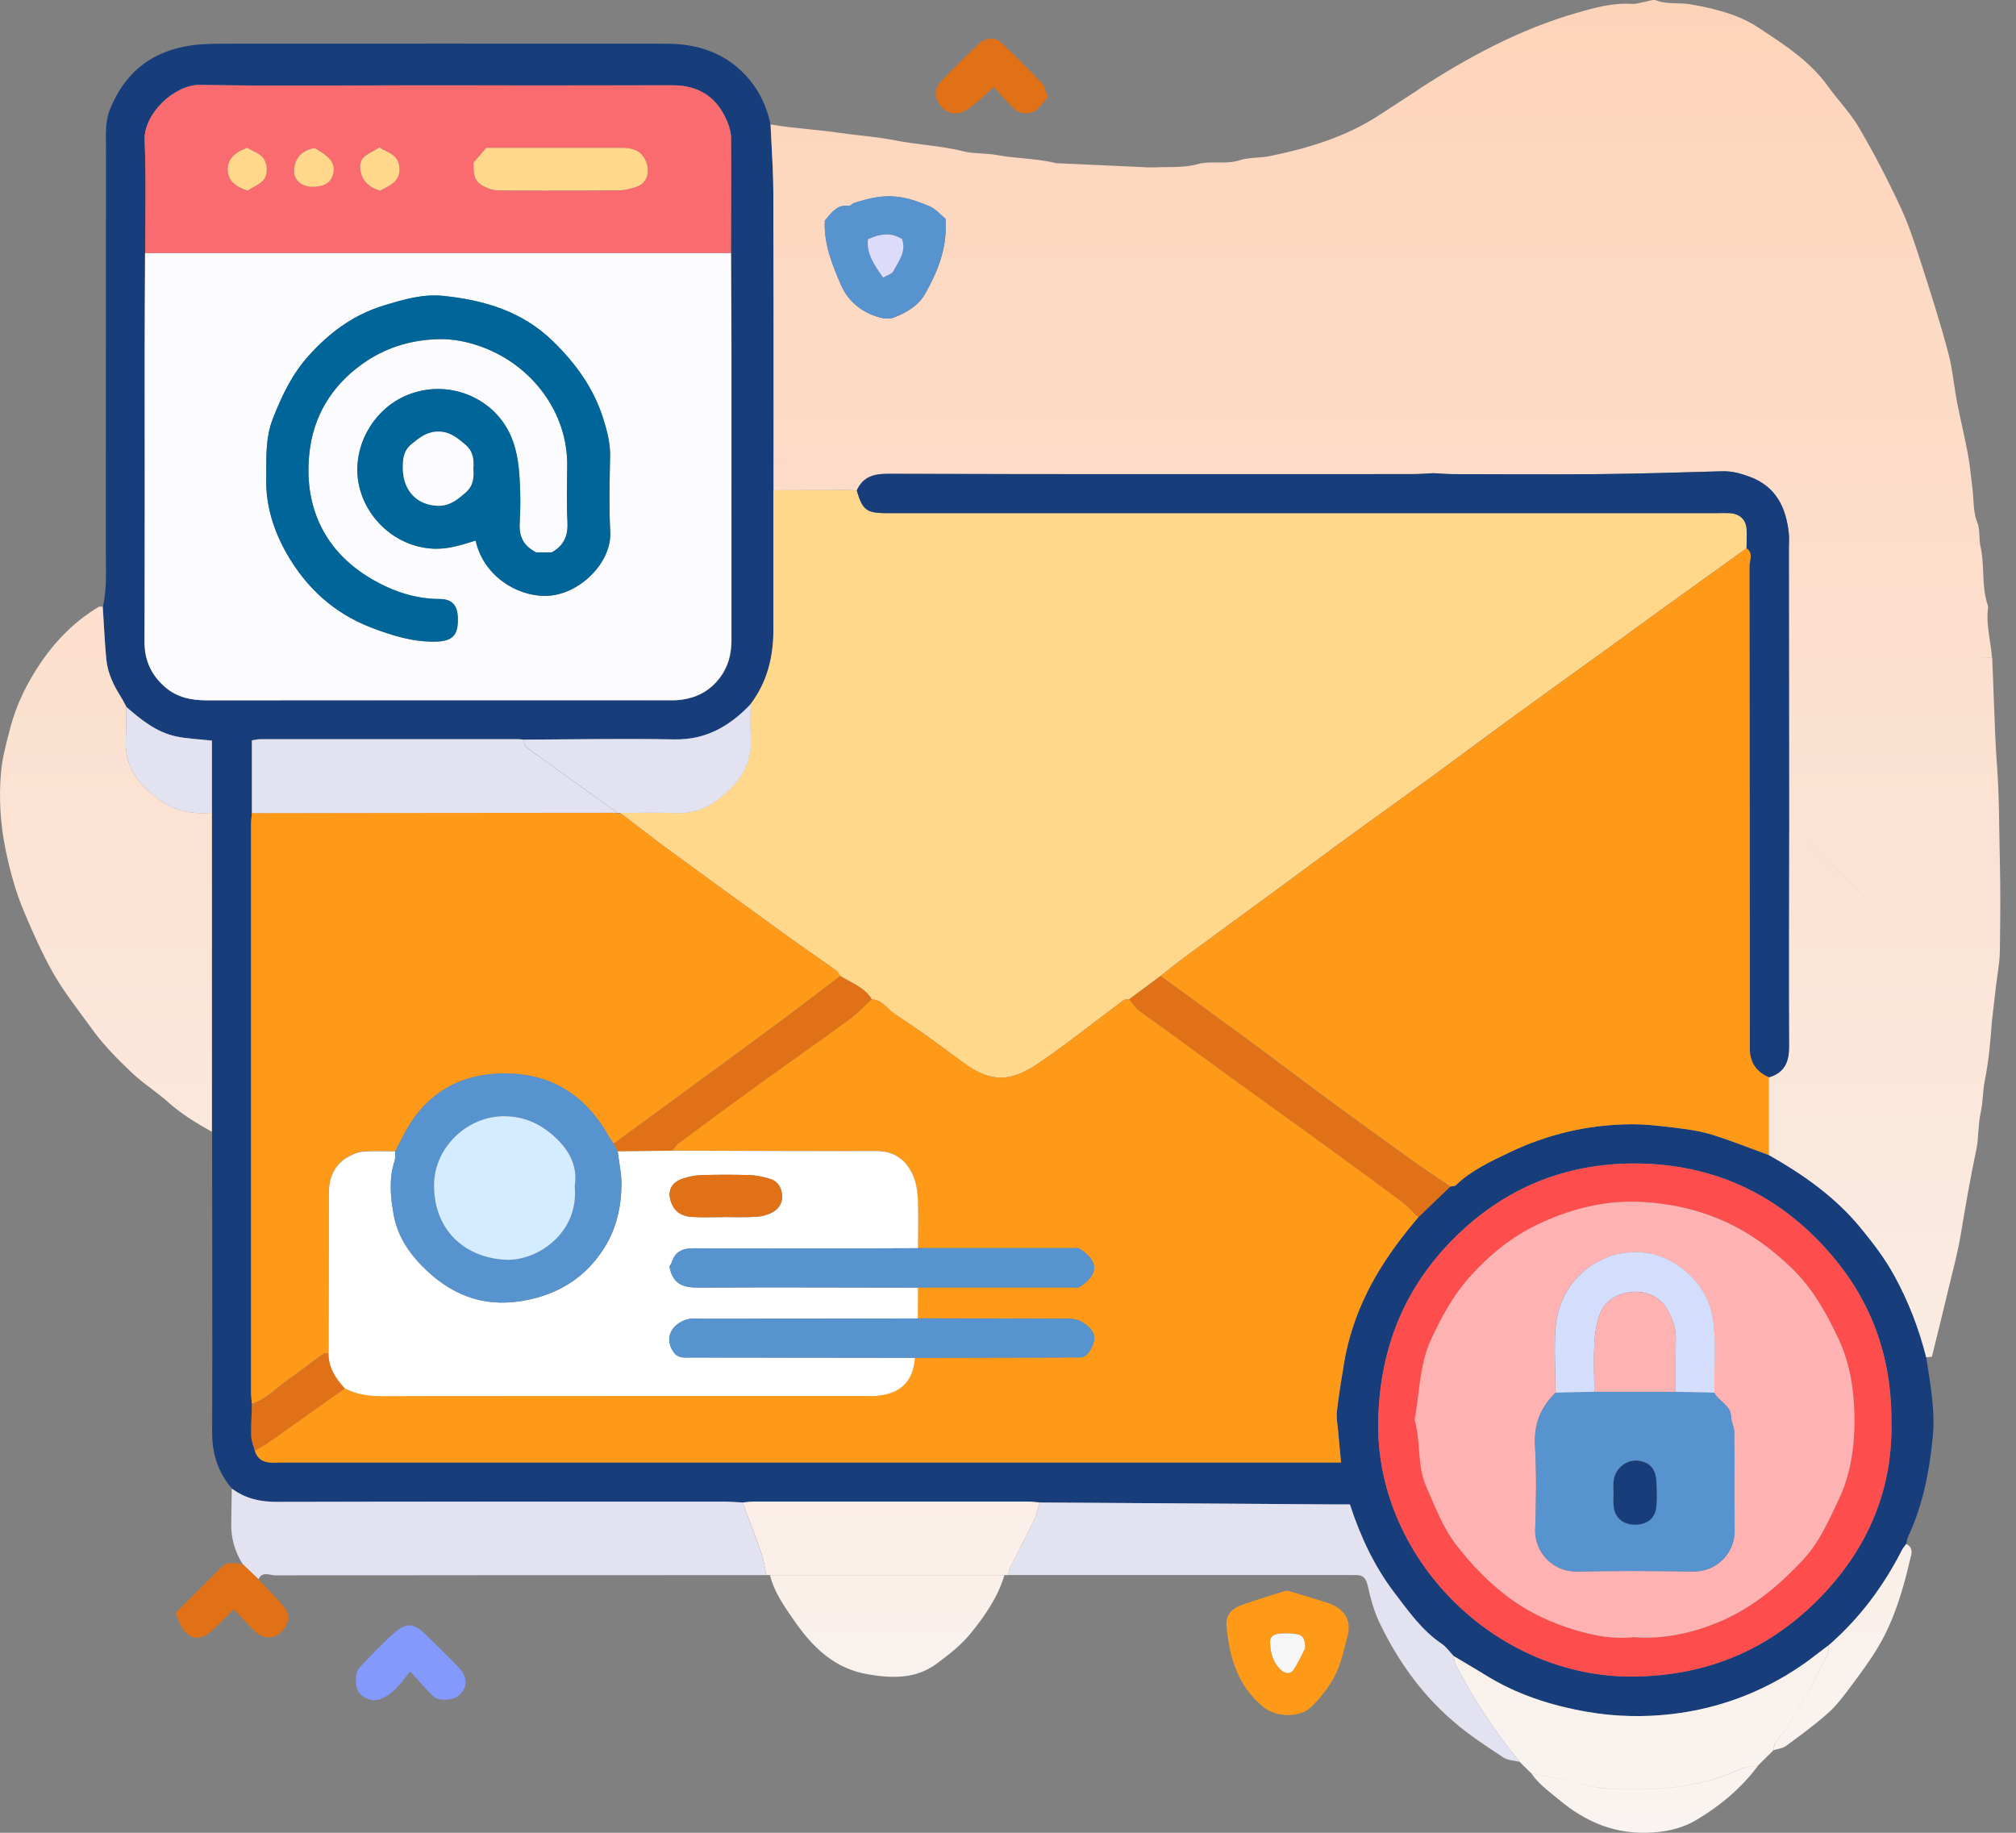 <svg width="66" height="60" viewBox="0 0 66 60" fill="none" xmlns="http://www.w3.org/2000/svg">
<rect x="0" y="0" width="66" height="60" fill="#808080" stroke="none"/>
<path d="M63.061 44.438C63.194 45.305 63.361 46.177 63.274 47.057C63.164 48.177 62.951 49.277 62.467 50.307C62.434 50.381 62.426 50.468 62.406 50.547C62.362 50.608 62.306 50.664 62.273 50.731C61.663 51.927 60.874 52.988 59.855 53.871C59.555 54.096 59.264 54.33 58.956 54.539C57.683 55.407 56.26 55.937 54.744 56.113C53.834 56.221 52.9 56.203 51.97 56.042C50.767 55.833 49.64 55.468 48.605 54.82C48.272 54.611 47.929 54.417 47.594 54.215C47.463 54.08 47.35 53.914 47.199 53.812C46.556 53.379 46.121 52.759 45.665 52.159C45.002 51.292 44.544 50.318 44.195 49.251C44.072 49.251 43.95 49.251 43.824 49.251C40.562 49.231 37.302 49.208 34.039 49.187C33.914 49.177 33.788 49.157 33.663 49.157C30.672 49.157 27.683 49.157 24.692 49.157C24.566 49.157 24.441 49.177 24.316 49.187C24.105 49.177 23.893 49.159 23.683 49.159C18.812 49.159 13.941 49.152 9.071 49.167C8.518 49.167 8.031 49.057 7.593 48.731C7.137 48.2 6.943 47.593 6.945 46.886C6.958 43.608 6.945 40.33 6.943 37.052C6.943 33.573 6.943 30.091 6.943 26.611V24.246C6.52 24.2 6.144 24.188 5.783 24.111C5.132 23.976 4.63 23.565 4.141 23.144C4.082 23.037 4.031 22.925 3.964 22.82C3.729 22.448 3.534 22.055 3.488 21.616C3.429 21.035 3.406 20.451 3.368 19.866C3.501 19.285 3.465 18.693 3.465 18.104C3.465 13.693 3.465 9.28 3.47 4.869C3.47 4.43 3.432 3.991 3.608 3.56C4.067 2.448 4.848 1.757 6.049 1.522C6.471 1.44 6.886 1.43 7.306 1.43C12.141 1.43 16.974 1.425 21.808 1.43C22.812 1.43 23.714 1.713 24.418 2.474C24.843 2.933 25.099 3.471 25.227 4.076C25.258 4.808 25.314 5.54 25.317 6.272C25.33 9.188 25.325 12.106 25.325 15.022C25.325 15.366 25.325 15.708 25.325 16.053C25.325 17.57 25.322 19.088 25.325 20.606C25.325 21.499 25.127 22.328 24.577 23.052C23.895 23.772 23.114 24.229 22.07 24.208C20.433 24.177 18.797 24.208 17.163 24.216C17.099 24.208 17.038 24.198 16.974 24.198C14.154 24.198 11.335 24.198 8.518 24.198C8.42 24.198 8.323 24.226 8.249 24.236V26.616C8.241 26.741 8.223 26.869 8.223 26.994C8.223 33.19 8.223 39.386 8.223 45.58C8.223 45.705 8.241 45.833 8.249 45.958C8.238 46.312 8.215 46.667 8.226 47.022C8.231 47.18 8.302 47.333 8.343 47.489C8.495 47.955 8.886 47.876 9.24 47.876C20.61 47.876 31.983 47.876 43.353 47.876C43.517 47.876 43.681 47.876 43.906 47.876C43.868 47.489 43.834 47.159 43.806 46.83C43.788 46.621 43.745 46.409 43.768 46.205C43.829 45.67 43.916 45.139 44.006 44.608C44.195 43.494 44.608 42.466 45.207 41.504C45.571 40.914 45.991 40.374 46.434 39.846C46.782 39.511 47.13 39.177 47.478 38.843C47.54 38.83 47.622 38.836 47.66 38.8C48.167 38.312 48.797 38.022 49.417 37.726C50.672 37.126 52.001 36.815 53.391 36.805C53.893 36.8 54.395 36.864 54.895 36.925C55.284 36.973 55.681 37.029 56.052 37.147C56.682 37.343 57.297 37.588 57.916 37.815C59.038 38.45 60.078 39.18 60.908 40.185C61.322 40.688 61.717 41.2 62.029 41.774C62.49 42.619 62.833 43.506 63.066 44.438H63.061ZM23.931 8.282C23.934 7.032 23.942 5.78 23.934 4.53C23.934 4.349 23.883 4.16 23.814 3.989C23.483 3.19 22.892 2.787 22.008 2.79C19.155 2.8 16.303 2.792 13.45 2.792C11.15 2.792 8.85 2.821 6.553 2.777C5.716 2.762 4.699 3.718 4.735 4.591C4.786 5.818 4.753 7.05 4.756 8.28C4.751 9.341 4.743 10.402 4.743 11.461C4.743 14.644 4.748 17.826 4.738 21.009C4.738 21.627 4.966 22.109 5.421 22.502C5.808 22.833 6.269 22.927 6.771 22.927C11.821 22.922 16.869 22.925 21.919 22.925C22.003 22.925 22.09 22.93 22.175 22.922C22.625 22.884 23.03 22.741 23.365 22.42C23.788 22.014 23.952 21.522 23.952 20.948C23.947 17.892 23.952 14.836 23.952 11.782C23.952 10.616 23.942 9.448 23.939 8.282H23.931ZM61.922 46.634C61.955 44.188 61.115 42.228 59.504 40.586C57.891 38.94 55.893 38.114 53.607 38.088C51.291 38.062 49.269 38.879 47.619 40.519C45.975 42.157 45.184 44.126 45.122 46.468C45.002 50.971 48.943 54.948 53.512 54.884C55.819 54.851 57.791 54.068 59.44 52.445C61.11 50.805 61.95 48.838 61.924 46.631L61.922 46.634Z" fill="#173D7A"/>
<path d="M7.588 48.731C8.026 49.057 8.513 49.17 9.066 49.167C13.936 49.154 18.807 49.159 23.678 49.159C23.89 49.159 24.101 49.177 24.311 49.187C24.518 49.746 24.736 50.302 24.93 50.866C25.007 51.09 25.035 51.333 25.084 51.565C19.729 51.565 14.374 51.565 9.017 51.573C8.835 51.573 8.589 51.427 8.461 51.7C8.29 51.537 8.118 51.371 7.947 51.208C7.691 50.8 7.56 50.356 7.57 49.874C7.578 49.491 7.583 49.111 7.588 48.728V48.731Z" fill="#E2E2F0"/>
<path d="M34.036 49.187C37.299 49.208 40.559 49.231 43.822 49.251C43.944 49.251 44.07 49.251 44.193 49.251C44.541 50.318 44.999 51.292 45.663 52.159C46.121 52.759 46.556 53.379 47.197 53.812C47.35 53.914 47.46 54.08 47.591 54.215C47.611 54.312 47.614 54.422 47.66 54.506C48.252 55.631 48.938 56.697 49.755 57.677C49.576 57.634 49.368 57.634 49.225 57.539C48.654 57.167 48.085 56.792 47.563 56.34C46.526 55.445 45.76 54.363 45.174 53.147C44.989 52.766 44.871 52.346 44.782 51.932C44.725 51.677 44.636 51.555 44.377 51.562C44.249 51.567 44.121 51.562 43.993 51.562C40.331 51.562 36.672 51.562 33.01 51.562C33.025 51.483 33.027 51.397 33.061 51.328C33.322 50.802 33.599 50.284 33.852 49.756C33.939 49.578 33.977 49.376 34.036 49.185V49.187Z" fill="#E2E2F0"/>
<path d="M40.162 53.305C40.096 52.889 40.313 52.66 40.667 52.537C41.13 52.376 41.599 52.228 42.067 52.086C42.139 52.065 42.231 52.098 42.308 52.121C42.682 52.231 43.053 52.341 43.425 52.461C44.003 52.647 44.267 53.022 44.111 53.586C43.988 54.035 43.901 54.496 43.668 54.922C43.473 55.279 43.23 55.575 42.951 55.858C42.559 56.254 41.773 56.228 41.345 55.871C40.526 55.19 40.262 54.285 40.16 53.3L40.162 53.305ZM42.723 53.968C42.728 53.575 42.626 53.494 42.267 53.473C41.696 53.443 41.565 53.55 41.578 53.795C41.596 54.124 41.683 54.445 41.95 54.677C42.083 54.792 42.244 54.81 42.339 54.667C42.505 54.415 42.631 54.134 42.72 53.966L42.723 53.968Z" fill="#FF9A19"/>
<path d="M34.303 3.175C34.177 3.321 34.082 3.461 33.959 3.571C33.752 3.754 33.422 3.762 33.212 3.571C32.981 3.356 32.776 3.111 32.533 2.849C32.331 3.032 32.185 3.175 32.029 3.305C31.885 3.425 31.742 3.555 31.575 3.639C31.273 3.79 30.989 3.711 30.789 3.453C30.584 3.19 30.569 2.928 30.802 2.675C31.207 2.241 31.632 1.826 32.062 1.417C32.246 1.241 32.582 1.213 32.756 1.377C33.219 1.81 33.67 2.259 34.108 2.721C34.213 2.833 34.239 3.017 34.305 3.18L34.303 3.175Z" fill="#E17116"/>
<path d="M13.429 54.715C13.216 54.976 13.096 55.154 12.945 55.3C12.812 55.427 12.653 55.542 12.484 55.613C12.22 55.726 11.916 55.621 11.754 55.407C11.613 55.223 11.606 54.761 11.772 54.588C12.151 54.19 12.53 53.789 12.943 53.427C13.301 53.111 13.565 53.147 13.918 53.494C14.297 53.864 14.674 54.233 15.04 54.613C15.293 54.876 15.304 55.203 15.083 55.448C14.884 55.672 14.389 55.723 14.169 55.517C13.941 55.302 13.739 55.055 13.427 54.715H13.429Z" fill="#839AFC"/>
<path d="M7.946 51.208C8.118 51.371 8.29 51.537 8.461 51.7C8.733 51.991 9.014 52.274 9.276 52.575C9.468 52.797 9.478 53.042 9.347 53.251C9.183 53.519 8.938 53.649 8.661 53.585C8.546 53.557 8.43 53.488 8.343 53.404C8.116 53.185 7.906 52.948 7.655 52.682C7.406 52.927 7.191 53.149 6.966 53.358C6.546 53.751 6.177 53.693 5.903 53.19C5.847 53.083 5.816 52.963 5.754 52.794C6.261 52.292 6.766 51.784 7.278 51.284C7.473 51.096 7.716 51.193 7.944 51.205L7.946 51.208Z" fill="#E17116"/>
<path d="M27.767 16.042C27.862 16.047 27.954 16.053 28.049 16.055C28.231 16.678 28.361 16.785 28.943 16.797C29.071 16.8 29.199 16.797 29.327 16.797C38.264 16.797 47.202 16.797 56.139 16.797C56.308 16.797 56.48 16.79 56.649 16.8C56.959 16.823 57.156 17.007 57.179 17.31C57.194 17.522 57.179 17.734 57.179 17.945C56.318 18.565 55.458 19.183 54.597 19.802C53.822 20.364 53.048 20.925 52.275 21.486C51.366 22.144 50.451 22.797 49.545 23.458C48.702 24.07 47.87 24.695 47.03 25.31C46.124 25.971 45.207 26.621 44.3 27.282C43.458 27.894 42.626 28.517 41.785 29.134C40.794 29.861 39.803 30.583 38.812 31.313C38.533 31.519 38.264 31.739 37.99 31.953C37.65 32.206 37.307 32.461 36.966 32.713C36.904 32.723 36.825 32.713 36.782 32.744C35.883 33.412 35.007 34.114 34.085 34.749C33.294 35.292 32.612 35.568 31.588 34.823C30.835 34.274 30.093 33.711 29.309 33.208C29.053 33.045 28.887 32.728 28.536 32.713C28.3 32.318 27.87 32.182 27.511 31.953C27.463 31.887 27.424 31.805 27.36 31.759C26.805 31.361 26.236 30.976 25.683 30.575C24.436 29.675 23.194 28.772 21.954 27.864C21.419 27.471 20.897 27.063 20.302 26.611C20.971 26.611 21.562 26.596 22.154 26.616C22.633 26.634 23.055 26.496 23.434 26.223C24.149 25.708 24.638 25.07 24.577 24.129C24.553 23.769 24.571 23.41 24.571 23.05C25.122 22.326 25.319 21.496 25.319 20.604C25.319 19.086 25.319 17.568 25.319 16.05L27.762 16.042H27.767Z" fill="#FFD88C"/>
<path d="M28.538 32.713C28.889 32.728 29.056 33.045 29.312 33.208C30.093 33.711 30.838 34.274 31.591 34.823C32.615 35.568 33.296 35.295 34.088 34.749C35.01 34.114 35.885 33.412 36.784 32.744C36.828 32.711 36.907 32.723 36.969 32.713C37.076 32.838 37.168 32.984 37.296 33.083C37.57 33.3 37.862 33.491 38.147 33.698C38.864 34.221 39.578 34.746 40.295 35.267C41.297 35.991 42.303 36.711 43.304 37.438C44.172 38.068 45.041 38.7 45.898 39.343C46.093 39.489 46.254 39.677 46.431 39.848C45.988 40.376 45.568 40.917 45.204 41.507C44.608 42.471 44.193 43.496 44.003 44.611C43.914 45.142 43.829 45.675 43.765 46.208C43.742 46.412 43.786 46.624 43.804 46.833C43.832 47.162 43.865 47.491 43.903 47.879C43.678 47.879 43.514 47.879 43.35 47.879C31.98 47.879 20.607 47.879 9.237 47.879C8.884 47.879 8.492 47.955 8.341 47.491C8.5 47.397 8.663 47.31 8.815 47.203C9.642 46.621 10.464 46.035 11.288 45.448C11.649 45.632 12.028 45.7 12.436 45.7C17.716 45.693 22.997 45.695 28.277 45.695C28.405 45.695 28.533 45.703 28.661 45.695C29.478 45.632 29.893 45.226 29.949 44.448C31.519 44.445 33.086 44.443 34.656 44.438C34.869 44.438 35.081 44.43 35.291 44.438C35.486 44.445 35.601 44.356 35.693 44.195C35.929 43.787 35.839 43.522 35.419 43.274C35.22 43.157 35.02 43.167 34.812 43.165C33.222 43.162 31.632 43.16 30.041 43.157C30.041 42.82 30.044 42.483 30.047 42.147H35.319C35.985 41.728 35.995 41.287 35.319 40.859H30.049C30.049 40.331 30.067 39.802 30.047 39.277C30.036 39.014 29.998 38.734 29.895 38.494C29.673 37.978 29.294 37.675 28.684 37.678C26.461 37.685 24.239 37.672 22.013 37.665C22.08 37.586 22.131 37.486 22.213 37.428C23.073 36.79 23.934 36.149 24.805 35.522C25.806 34.8 26.817 34.093 27.814 33.364C28.075 33.172 28.3 32.928 28.541 32.708L28.538 32.713Z" fill="#FF9A19"/>
<path d="M37.993 31.956C38.267 31.741 38.536 31.522 38.815 31.315C39.803 30.586 40.797 29.864 41.788 29.137C42.628 28.519 43.463 27.897 44.303 27.285C45.209 26.624 46.126 25.974 47.033 25.313C47.875 24.701 48.708 24.076 49.547 23.461C50.454 22.8 51.368 22.147 52.277 21.489C53.053 20.928 53.827 20.366 54.6 19.805C55.461 19.185 56.321 18.566 57.181 17.948C57.417 18.106 57.281 18.338 57.281 18.527C57.289 23.79 57.289 29.053 57.289 34.315C57.289 34.773 57.498 35.089 57.916 35.264C57.916 36.114 57.916 36.966 57.916 37.815C57.297 37.591 56.682 37.343 56.052 37.147C55.678 37.03 55.284 36.973 54.895 36.925C54.395 36.864 53.893 36.803 53.391 36.805C52.001 36.815 50.669 37.127 49.417 37.726C48.797 38.022 48.167 38.313 47.66 38.8C47.622 38.838 47.54 38.831 47.478 38.843C47.038 38.542 46.592 38.246 46.157 37.935C45.319 37.336 44.485 36.731 43.652 36.121C42.754 35.461 41.867 34.785 40.969 34.124C39.98 33.394 38.986 32.675 37.995 31.951L37.993 31.956Z" fill="#FF9A19"/>
<path d="M23.931 8.282C23.936 9.448 23.944 10.616 23.944 11.782C23.944 14.838 23.944 17.894 23.944 20.948C23.944 21.522 23.78 22.014 23.358 22.42C23.022 22.741 22.62 22.887 22.167 22.922C22.082 22.93 21.995 22.925 21.911 22.925C16.861 22.925 11.813 22.925 6.763 22.927C6.261 22.927 5.8 22.833 5.414 22.502C4.958 22.111 4.727 21.627 4.73 21.009C4.74 17.826 4.735 14.644 4.735 11.461C4.735 10.399 4.743 9.338 4.748 8.28C11.14 8.28 17.532 8.28 23.924 8.28L23.931 8.282ZM17.55 18.083C17.068 17.831 16.991 17.489 17.017 17.076C17.045 16.632 17.043 16.185 17.017 15.739C16.986 15.162 16.909 14.588 16.625 14.068C16 12.928 14.53 12.384 13.229 12.981C12.139 13.481 11.419 14.815 11.806 16.086C12.139 17.18 13.15 17.948 14.264 17.966C14.728 17.973 15.145 17.831 15.573 17.698C15.813 18.797 16.851 19.512 17.857 19.509C18.95 19.504 20.036 18.422 19.98 17.415C19.934 16.591 19.959 15.759 19.975 14.933C19.983 14.509 19.878 14.114 19.755 13.718C19.442 12.721 18.858 11.912 18.113 11.18C17.104 10.193 15.86 9.826 14.515 9.688C13.841 9.619 13.194 9.813 12.561 10.004C11.591 10.3 10.804 10.871 10.121 11.632C9.56 12.252 9.224 12.963 8.93 13.721C8.679 14.366 8.727 15.035 8.717 15.7C8.702 16.573 8.968 17.387 9.386 18.119C10.016 19.229 10.93 20.076 12.149 20.545C12.827 20.805 13.516 21.022 14.256 21.007C14.82 20.994 15.004 20.797 14.991 20.241C14.981 19.815 14.804 19.614 14.392 19.611C13.603 19.606 12.886 19.369 12.21 18.981C10.425 17.956 9.911 16.295 10.156 14.637C10.331 13.458 10.986 12.489 12.016 11.813C12.728 11.343 13.529 11.127 14.359 11.104C14.843 11.091 15.358 11.198 15.813 11.371C17.447 11.989 18.582 13.522 18.571 15.226C18.569 15.841 18.546 16.458 18.579 17.07C18.605 17.517 18.482 17.854 18.064 18.086H17.555L17.55 18.083Z" fill="#FCFCFE"/>
<path d="M27.363 31.762C26.807 31.364 26.238 30.979 25.685 30.578C24.438 29.678 23.196 28.774 21.957 27.866C21.429 27.479 20.912 27.076 20.326 26.629C20.249 26.629 20.174 26.622 20.1 26.606C16.054 26.609 12.149 26.611 8.243 26.616C8.236 26.741 8.218 26.869 8.218 26.994C8.218 33.19 8.218 39.387 8.218 45.581C8.218 45.706 8.236 45.833 8.243 45.958C8.733 45.805 9.063 45.417 9.47 45.142C9.846 44.884 10.2 44.593 10.569 44.325C10.612 44.295 10.692 44.31 10.756 44.305C10.758 42.555 10.766 40.805 10.766 39.055C10.766 38.514 10.963 38.086 11.457 37.831C11.598 37.757 11.762 37.7 11.921 37.69C12.259 37.67 12.597 37.685 12.937 37.685C13.114 37.359 13.268 37.019 13.473 36.711C14.172 35.67 15.178 35.165 16.418 35.139C18.034 35.104 19.194 35.856 19.962 37.252C19.998 37.318 20.049 37.377 20.095 37.438C21.086 36.713 22.077 35.989 23.066 35.262C23.931 34.627 24.797 33.994 25.657 33.354C26.279 32.889 26.897 32.417 27.514 31.948C27.465 31.882 27.427 31.8 27.363 31.754V31.762Z" fill="#FF9A19"/>
<path d="M23.931 8.282C17.539 8.282 11.147 8.282 4.756 8.282C4.753 7.053 4.786 5.821 4.735 4.594C4.699 3.721 5.716 2.765 6.553 2.78C8.853 2.821 11.153 2.795 13.45 2.795C16.302 2.795 19.155 2.8 22.008 2.793C22.892 2.79 23.483 3.193 23.813 3.992C23.883 4.16 23.934 4.351 23.934 4.532C23.942 5.782 23.934 7.035 23.931 8.285V8.282ZM15.504 5.318C15.501 5.872 15.573 6.004 16.011 6.175C16.123 6.219 16.251 6.236 16.374 6.236C17.67 6.242 18.968 6.244 20.264 6.234C20.464 6.234 20.671 6.175 20.863 6.106C21.183 5.992 21.283 5.624 21.15 5.295C20.997 4.918 20.699 4.844 20.349 4.844C18.884 4.844 17.419 4.844 15.921 4.844C15.803 4.979 15.678 5.122 15.506 5.321L15.504 5.318ZM12.435 6.239C12.789 6.063 13.119 5.923 13.071 5.458C13.024 5.03 12.661 4.994 12.412 4.823C12.144 5.022 11.765 5.076 11.79 5.484C11.816 5.879 12.041 6.119 12.435 6.236V6.239ZM8.11 6.242C8.351 6.048 8.753 6.007 8.73 5.517C8.707 5.048 8.338 4.997 8.092 4.841C7.708 4.974 7.45 5.196 7.455 5.558C7.462 5.925 7.739 6.127 8.11 6.242ZM10.3 4.844C9.882 4.918 9.634 5.175 9.626 5.588C9.619 5.9 9.877 6.101 10.192 6.111C10.569 6.124 10.822 5.986 10.894 5.729C10.994 5.372 10.853 5.162 10.3 4.844Z" fill="#FA6B6F"/>
<path d="M61.922 46.634C61.95 48.838 61.107 50.807 59.438 52.448C57.788 54.068 55.817 54.853 53.509 54.886C48.941 54.95 44.999 50.971 45.12 46.471C45.181 44.129 45.973 42.16 47.617 40.522C49.266 38.882 51.291 38.065 53.604 38.091C55.891 38.116 57.888 38.94 59.502 40.588C61.112 42.231 61.952 44.19 61.919 46.636L61.922 46.634ZM53.476 53.596C54.408 53.67 55.286 53.486 56.116 53.164C57.261 52.721 58.198 51.96 59.033 51.06C59.566 50.483 59.868 49.782 60.196 49.098C60.587 48.274 60.721 47.351 60.715 46.466C60.71 45.583 60.585 44.662 60.193 43.833C59.794 42.991 59.348 42.18 58.662 41.517C57.998 40.879 57.279 40.348 56.429 39.971C55.568 39.588 54.672 39.397 53.742 39.348C52.521 39.285 51.361 39.588 50.275 40.119C49.445 40.524 48.733 41.114 48.116 41.805C47.573 42.412 47.192 43.121 46.854 43.848C46.467 44.68 46.482 45.603 46.313 46.483C46.526 47.195 46.388 47.966 46.692 48.659C46.989 49.333 47.24 50.027 47.709 50.619C48.19 51.231 48.718 51.782 49.343 52.259C49.942 52.718 50.605 53.045 51.304 53.277C52.009 53.511 52.746 53.675 53.478 53.596H53.476Z" fill="#FD4E4D"/>
<path d="M37.993 31.956C38.984 32.68 39.977 33.399 40.966 34.129C41.862 34.79 42.751 35.466 43.65 36.126C44.48 36.736 45.314 37.341 46.154 37.94C46.59 38.251 47.035 38.545 47.476 38.848C47.127 39.182 46.779 39.517 46.431 39.851C46.254 39.682 46.093 39.491 45.898 39.346C45.038 38.703 44.172 38.07 43.304 37.44C42.303 36.713 41.296 35.996 40.295 35.269C39.575 34.749 38.864 34.223 38.147 33.7C37.865 33.494 37.57 33.303 37.296 33.086C37.168 32.984 37.076 32.841 36.968 32.716C37.309 32.463 37.652 32.208 37.993 31.956Z" fill="#E17116"/>
<path d="M8.249 45.96C8.738 45.807 9.068 45.42 9.475 45.144C9.852 44.886 10.205 44.596 10.574 44.328C10.617 44.297 10.697 44.312 10.761 44.307C10.761 44.769 10.994 45.124 11.293 45.448C10.469 46.032 9.647 46.619 8.82 47.203C8.669 47.31 8.505 47.394 8.346 47.491C8.305 47.335 8.233 47.18 8.228 47.024C8.218 46.67 8.241 46.315 8.251 45.96H8.249Z" fill="#E17116"/>
<path fill-rule="evenodd" clip-rule="evenodd" d="M64.796 21.474C64.917 21.534 65.053 21.558 65.22 21.519L65.22 21.523C65.053 21.561 64.917 21.535 64.796 21.474ZM27.765 16.041C27.766 16.041 27.767 16.042 27.767 16.042C27.858 16.045 27.945 16.049 28.035 16.054L28.035 16.054L28.049 16.055C28.249 15.616 28.582 15.509 29.061 15.509C33.465 15.523 37.871 15.522 42.277 15.52H42.277H42.277H42.278H42.278H42.278H42.278H42.278H42.278H42.278C43.6 15.52 44.922 15.519 46.244 15.519C46.399 15.519 46.555 15.51 46.71 15.501C46.788 15.497 46.865 15.492 46.943 15.489C46.949 15.462 46.953 15.437 46.955 15.413C46.953 15.438 46.949 15.464 46.943 15.491C47.014 15.495 47.085 15.499 47.156 15.504L47.156 15.504C47.297 15.513 47.437 15.522 47.578 15.522L48.368 15.525C49.681 15.53 50.993 15.535 52.306 15.522C53.663 15.509 55.017 15.468 56.372 15.428C56.695 15.42 56.992 15.499 57.286 15.609C58.144 15.928 58.472 16.614 58.562 17.456C58.574 17.569 58.571 17.684 58.567 17.8V17.8V17.801V17.801V17.801V17.801V17.801V17.801V17.801V17.801C58.566 17.855 58.564 17.909 58.564 17.963L58.572 27.248L58.569 27.249L58.564 27.244C58.564 28.024 58.563 28.805 58.562 29.585V29.585V29.586V29.586V29.586V29.587V29.587C58.56 31.147 58.557 32.706 58.564 34.267C58.567 34.767 58.41 35.114 57.909 35.262V37.813C59.03 38.448 60.07 39.177 60.9 40.182C61.315 40.688 61.709 41.198 62.021 41.772C62.482 42.616 62.825 43.504 63.059 44.435C63.123 44.43 63.187 44.422 63.248 44.415L63.3 44.2L63.418 43.722L63.418 43.721C63.541 43.22 63.664 42.72 63.783 42.218C63.819 42.066 63.857 41.914 63.895 41.762L63.895 41.762L63.895 41.761C64.004 41.321 64.114 40.88 64.188 40.432C64.344 39.504 64.5 38.578 64.697 37.657C64.739 37.461 64.753 37.259 64.767 37.056V37.056C64.783 36.844 64.798 36.632 64.843 36.427C64.886 36.241 64.902 36.052 64.918 35.866C64.932 35.703 64.946 35.542 64.977 35.384C65.112 34.714 65.168 34.039 65.217 33.362L65.22 33.361C65.24 33.187 65.26 33.014 65.28 32.841C65.302 32.646 65.325 32.451 65.348 32.257C65.361 32.144 65.377 32.031 65.394 31.919C65.43 31.664 65.467 31.408 65.471 31.152C65.486 30.157 65.496 29.162 65.471 28.17C65.463 27.863 65.459 27.556 65.454 27.249C65.445 26.554 65.435 25.859 65.384 25.16C65.327 24.376 65.299 23.588 65.27 22.799L65.27 22.798L65.27 22.798L65.27 22.797L65.27 22.797L65.27 22.796L65.27 22.796L65.27 22.796L65.27 22.795L65.27 22.794C65.255 22.37 65.24 21.946 65.22 21.523L65.225 21.522L65.22 21.519L65.22 21.519L65.212 21.519C65.199 21.334 65.171 21.149 65.143 20.964C65.09 20.613 65.037 20.262 65.084 19.905L65.085 19.896L65.085 19.896C65.088 19.877 65.091 19.856 65.084 19.841C64.958 19.484 64.942 19.114 64.926 18.743C64.913 18.454 64.901 18.165 64.836 17.882C64.812 17.776 64.807 17.669 64.803 17.56V17.56C64.797 17.405 64.791 17.248 64.726 17.086C64.635 16.859 64.619 16.601 64.604 16.342L64.603 16.342C64.596 16.223 64.589 16.105 64.575 15.989C64.562 15.887 64.55 15.785 64.538 15.683L64.538 15.682L64.538 15.682C64.505 15.396 64.471 15.11 64.418 14.828C64.364 14.538 64.3 14.248 64.237 13.959C64.178 13.691 64.119 13.423 64.068 13.155C64.028 12.949 63.997 12.741 63.966 12.533L63.966 12.533L63.966 12.533L63.966 12.533L63.966 12.533L63.966 12.533L63.966 12.533L63.966 12.533L63.966 12.533C63.915 12.193 63.865 11.854 63.776 11.525C63.52 10.566 63.218 9.616 62.913 8.67L62.861 8.511C62.671 7.927 62.48 7.339 62.221 6.785C61.806 5.892 61.353 5.017 60.854 4.17C60.681 3.877 60.462 3.606 60.244 3.337C60.107 3.169 59.971 3.001 59.847 2.828C59.274 2.03 58.489 1.512 57.706 0.995L57.578 0.91C56.913 0.469 56.119 0.277 55.333 0.14C55.192 0.116 55.048 0.112 54.903 0.109C54.675 0.103 54.444 0.098 54.221 0.012C54.151 -0.015 54.061 0.009 53.971 0.032C53.932 0.042 53.894 0.052 53.858 0.058C53.809 0.066 53.761 0.077 53.713 0.089L53.712 0.089C53.618 0.111 53.524 0.134 53.432 0.127C52.8 0.083 52.19 0.257 51.606 0.425C49.742 0.964 48.047 1.877 46.428 2.933L46.427 2.94C46.219 3.075 46.01 3.211 45.802 3.347L45.797 3.35L45.79 3.354C45.576 3.494 45.362 3.633 45.148 3.772C44.054 4.484 42.835 4.851 41.568 5.111C41.427 5.14 41.284 5.15 41.143 5.16C40.952 5.173 40.764 5.187 40.592 5.244C40.347 5.325 40.099 5.322 39.856 5.319C39.642 5.317 39.432 5.314 39.23 5.369C38.876 5.466 38.528 5.469 38.18 5.471C38.054 5.472 37.927 5.473 37.801 5.479C37.731 5.48 37.66 5.48 37.589 5.479C37.553 5.479 37.518 5.479 37.483 5.479L37.483 5.476L37.489 5.474C37.027 5.452 36.566 5.432 36.105 5.411C35.623 5.39 35.141 5.368 34.659 5.346L34.654 5.346L34.648 5.346L34.638 5.347C34.623 5.348 34.608 5.349 34.595 5.346C34.229 5.253 33.853 5.217 33.479 5.181C33.196 5.154 32.913 5.127 32.636 5.076C32.467 5.045 32.296 5.034 32.126 5.024C31.921 5.012 31.719 5 31.527 4.951C31.118 4.847 30.704 4.795 30.29 4.743C29.972 4.704 29.654 4.664 29.34 4.601C28.952 4.523 28.556 4.478 28.159 4.433L28.159 4.433C27.92 4.405 27.68 4.378 27.442 4.344C27.124 4.297 26.803 4.265 26.482 4.232L26.482 4.232C26.062 4.189 25.642 4.147 25.227 4.073C25.237 4.309 25.25 4.545 25.262 4.782C25.289 5.278 25.315 5.774 25.317 6.27C25.325 8.699 25.325 11.131 25.325 13.561L25.324 15.019L25.646 15.139L25.646 15.139C26.048 15.289 26.449 15.438 26.85 15.591C26.562 15.482 26.273 15.374 25.984 15.266C25.764 15.184 25.544 15.102 25.324 15.02V16.05L27.767 16.042C27.767 16.042 27.766 16.041 27.765 16.041ZM27.405 15.806C27.395 15.801 27.384 15.797 27.373 15.792C27.363 15.789 27.353 15.785 27.343 15.781C27.353 15.785 27.363 15.789 27.373 15.792C27.384 15.797 27.395 15.801 27.405 15.806ZM62.423 30.764L61.804 30.148C60.924 29.271 60.045 28.396 59.169 27.519L59.166 27.517C59.999 28.352 60.837 29.185 61.673 30.018L61.675 30.019L61.675 30.02L61.677 30.021L62.423 30.764ZM59.154 27.505C59.135 27.485 59.115 27.466 59.095 27.447L59.126 27.477L59.151 27.502L59.154 27.505ZM37.483 5.547C37.482 5.619 37.482 5.689 37.499 5.756C37.48 5.686 37.481 5.611 37.483 5.536C37.483 5.519 37.483 5.503 37.483 5.487C37.483 5.506 37.483 5.525 37.483 5.544V5.544V5.545V5.545V5.545V5.546V5.546V5.547V5.547ZM27.004 7.216C26.963 7.966 27.242 8.662 27.534 9.333C27.77 9.874 28.234 10.249 28.833 10.402C28.966 10.435 29.132 10.445 29.255 10.4C29.673 10.241 30.07 10.007 30.29 9.616C30.707 8.877 31.025 8.093 30.956 7.165C30.909 7.127 30.862 7.082 30.813 7.037C30.7 6.932 30.581 6.82 30.441 6.759C29.481 6.343 28.925 6.328 27.954 6.65C27.929 6.658 27.904 6.678 27.881 6.697C27.85 6.722 27.821 6.746 27.793 6.741C27.451 6.69 27.273 6.902 27.086 7.126C27.06 7.157 27.034 7.188 27.007 7.218L27.004 7.216ZM3.394 20.388L3.394 20.388C3.418 20.797 3.442 21.206 3.483 21.614C3.529 22.053 3.724 22.445 3.959 22.818C4.003 22.886 4.039 22.957 4.076 23.029L4.076 23.029C4.096 23.067 4.115 23.105 4.136 23.142C4.134 23.25 4.133 23.358 4.133 23.465L4.133 23.466C4.131 23.717 4.129 23.969 4.118 24.221C4.077 25.162 4.592 25.754 5.327 26.249C5.829 26.588 6.364 26.649 6.937 26.609V37.05C6.43 36.772 5.941 36.471 5.506 36.083C5.33 35.927 5.143 35.784 4.955 35.642L4.955 35.641L4.955 35.641C4.729 35.47 4.504 35.298 4.3 35.103C3.846 34.67 3.396 34.218 3.03 33.711C2.918 33.556 2.805 33.404 2.692 33.251L2.692 33.251C2.354 32.795 2.015 32.339 1.731 31.838C1.368 31.193 1.076 30.527 0.789 29.851C0.51 29.193 0.325 28.504 0.182 27.813C0.01 26.974 -0.043 26.111 0.036 25.254C0.075 24.825 0.187 24.399 0.298 23.978L0.338 23.823C0.505 23.188 0.776 22.588 1.117 22.032C1.652 21.152 2.336 20.402 3.232 19.866C3.252 19.855 3.282 19.857 3.311 19.86H3.311H3.311H3.311H3.311H3.311H3.311H3.311C3.327 19.861 3.343 19.862 3.357 19.861L3.362 19.864C3.374 20.039 3.384 20.213 3.394 20.388ZM49.755 57.677C48.938 56.698 48.254 55.634 47.66 54.506C47.63 54.45 47.619 54.383 47.609 54.315C47.606 54.297 47.604 54.279 47.6 54.262C47.598 54.246 47.595 54.231 47.591 54.215C47.696 54.278 47.801 54.34 47.906 54.402L47.906 54.402C48.14 54.54 48.373 54.678 48.603 54.82C49.637 55.468 50.764 55.833 51.968 56.042C52.897 56.203 53.832 56.218 54.741 56.113C56.257 55.935 57.678 55.407 58.954 54.539C59.156 54.403 59.35 54.254 59.544 54.105L59.544 54.105L59.544 54.105L59.544 54.105L59.544 54.105C59.647 54.026 59.749 53.948 59.852 53.871C59.85 53.903 59.851 53.938 59.852 53.972C59.854 54.045 59.856 54.12 59.824 54.177C59.745 54.327 59.668 54.478 59.59 54.629L59.59 54.629C59.154 55.472 58.718 56.316 58.114 57.062C58.081 57.102 58.075 57.162 58.07 57.222C58.067 57.248 58.065 57.273 58.06 57.297C57.974 57.381 57.889 57.466 57.804 57.551C57.719 57.636 57.633 57.721 57.548 57.805C57.489 57.815 57.428 57.82 57.367 57.826L57.367 57.826L57.367 57.826L57.367 57.826L57.367 57.826L57.367 57.826C57.241 57.838 57.116 57.849 57.007 57.899C55.983 58.374 54.905 58.56 53.786 58.568H53.025C52.487 58.573 51.968 58.465 51.45 58.323C51.154 58.24 50.851 58.187 50.547 58.133L50.547 58.133L50.547 58.133L50.547 58.133L50.547 58.133L50.547 58.133L50.546 58.133C50.409 58.109 50.271 58.084 50.134 58.057L49.75 57.677H49.755ZM33.987 49.36L33.987 49.36L33.987 49.36L33.987 49.36C34.003 49.302 34.019 49.244 34.036 49.187C33.995 49.184 33.953 49.179 33.911 49.175C33.827 49.166 33.744 49.157 33.66 49.157H24.689C24.606 49.157 24.522 49.166 24.438 49.175C24.396 49.179 24.355 49.184 24.313 49.187C24.356 49.303 24.4 49.418 24.443 49.533L24.444 49.534L24.444 49.534L24.444 49.534L24.444 49.534C24.611 49.977 24.778 50.419 24.933 50.866C24.984 51.017 25.013 51.174 25.041 51.332C25.055 51.41 25.069 51.488 25.086 51.565H25.212H32.882H33.01L33.013 51.548L33.015 51.532L33.018 51.512L33.021 51.492V51.492C33.028 51.435 33.036 51.379 33.061 51.33C33.167 51.117 33.275 50.905 33.383 50.694C33.542 50.383 33.701 50.073 33.852 49.759C33.913 49.633 33.95 49.497 33.987 49.36ZM25.212 51.568H32.882C32.669 52.287 32.244 52.897 31.783 53.465C31.473 53.851 31.066 54.167 30.664 54.465C29.983 54.971 29.194 54.948 28.402 54.81C27.322 54.624 26.607 53.93 26.013 53.073L25.962 52.999C25.651 52.553 25.343 52.109 25.209 51.568H25.212ZM50.558 58.137C50.418 58.112 50.278 58.087 50.139 58.06V58.062C50.331 58.344 50.589 58.553 50.849 58.763L50.849 58.763C50.913 58.814 50.976 58.865 51.038 58.917C51.942 59.672 52.928 60.075 54.132 59.988C54.649 59.953 55.12 59.828 55.54 59.578C56.316 59.116 57.007 58.539 57.553 57.807C57.498 57.816 57.441 57.821 57.384 57.826L57.384 57.826L57.384 57.826C57.254 57.838 57.125 57.85 57.012 57.902C55.988 58.376 54.91 58.562 53.791 58.57C53.706 58.57 53.622 58.57 53.537 58.569C53.368 58.569 53.199 58.568 53.03 58.57C52.49 58.578 51.973 58.468 51.455 58.325C51.161 58.243 50.859 58.19 50.558 58.137ZM58.065 57.295C58.071 57.268 58.074 57.24 58.077 57.211C58.083 57.154 58.09 57.097 58.119 57.06C58.715 56.32 59.149 55.484 59.583 54.648C59.664 54.49 59.746 54.332 59.829 54.175C59.859 54.117 59.858 54.043 59.856 53.969C59.856 53.935 59.855 53.901 59.858 53.869C60.879 52.986 61.666 51.927 62.275 50.728C62.299 50.681 62.333 50.639 62.367 50.597C62.381 50.58 62.395 50.562 62.408 50.545C62.642 50.66 62.585 50.867 62.541 51.026C62.535 51.049 62.528 51.072 62.523 51.093C62.298 52.06 62.016 53.017 61.509 53.881C61.241 54.337 60.922 54.766 60.604 55.193L60.604 55.193L60.564 55.246C60.342 55.545 60.111 55.848 59.834 56.093C59.413 56.465 58.959 56.799 58.505 57.132L58.467 57.159C58.393 57.214 58.296 57.237 58.198 57.26C58.153 57.27 58.108 57.281 58.065 57.295Z" fill="url(#paint0_linear_32_16708)"/>
<path d="M57.914 35.264C57.497 35.089 57.288 34.773 57.286 34.315C57.286 29.052 57.286 23.79 57.279 18.527C57.279 18.336 57.412 18.104 57.179 17.948C57.179 17.736 57.192 17.524 57.179 17.313C57.156 17.012 56.959 16.825 56.649 16.802C56.48 16.79 56.308 16.8 56.139 16.8C47.202 16.8 38.264 16.8 29.327 16.8C29.199 16.8 29.071 16.8 28.943 16.8C28.361 16.787 28.231 16.68 28.049 16.058C28.249 15.621 28.579 15.512 29.061 15.512C34.789 15.53 40.518 15.524 46.244 15.522C46.477 15.522 46.71 15.502 46.943 15.491C47.156 15.502 47.366 15.522 47.578 15.522C49.153 15.524 50.728 15.535 52.306 15.522C53.66 15.509 55.015 15.468 56.372 15.428C56.697 15.417 56.992 15.499 57.286 15.609C58.144 15.928 58.472 16.614 58.562 17.456C58.58 17.624 58.564 17.795 58.564 17.963C58.567 21.06 58.569 24.154 58.572 27.251C58.569 29.593 58.559 31.932 58.572 34.274C58.572 34.774 58.418 35.121 57.916 35.269L57.914 35.264Z" fill="#173D7A"/>
<path d="M27.004 7.216C27.227 6.963 27.401 6.68 27.791 6.739C27.839 6.747 27.893 6.668 27.952 6.647C28.922 6.328 29.481 6.341 30.439 6.757C30.641 6.844 30.797 7.035 30.953 7.162C31.022 8.091 30.705 8.874 30.287 9.614C30.067 10.002 29.67 10.239 29.253 10.397C29.127 10.443 28.963 10.433 28.83 10.4C28.231 10.249 27.767 9.872 27.532 9.331C27.24 8.662 26.961 7.966 27.002 7.213L27.004 7.216ZM28.912 9.086C29.027 9.017 29.199 8.976 29.25 8.874C29.414 8.553 29.675 8.244 29.532 7.831C29.176 7.601 28.812 7.65 28.415 7.836C28.362 8.308 28.62 8.673 28.912 9.088V9.086Z" fill="#5793CE"/>
<path d="M42.723 53.968C42.633 54.139 42.508 54.417 42.341 54.67C42.249 54.81 42.085 54.795 41.952 54.68C41.683 54.445 41.599 54.126 41.581 53.797C41.565 53.552 41.696 53.443 42.27 53.476C42.628 53.496 42.731 53.575 42.725 53.971L42.723 53.968Z" fill="#F6F6F6"/>
<path d="M20.095 37.443C21.086 36.718 22.077 35.994 23.066 35.267C23.931 34.632 24.797 33.999 25.657 33.359C26.279 32.894 26.897 32.422 27.514 31.953C27.872 32.183 28.302 32.318 28.538 32.713C28.297 32.933 28.075 33.178 27.811 33.369C26.815 34.096 25.803 34.803 24.802 35.527C23.934 36.154 23.071 36.792 22.21 37.432C22.128 37.491 22.077 37.591 22.011 37.67C21.411 37.677 20.815 37.685 20.215 37.693C20.174 37.609 20.131 37.527 20.09 37.443H20.095Z" fill="#E17116"/>
<path d="M20.221 37.693C20.82 37.685 21.417 37.677 22.016 37.67C24.239 37.675 26.464 37.688 28.687 37.682C29.296 37.682 29.678 37.983 29.898 38.499C30.001 38.739 30.039 39.017 30.049 39.282C30.07 39.807 30.054 40.336 30.052 40.864C29.266 40.864 28.479 40.869 27.696 40.871C26.039 40.871 24.382 40.879 22.728 40.866C22.367 40.864 22.116 40.958 21.998 41.315C21.972 41.389 21.919 41.455 21.919 41.458C22.031 42.088 22.423 42.157 22.917 42.154C25.296 42.139 27.673 42.152 30.052 42.154C30.052 42.491 30.049 42.828 30.047 43.164C27.709 43.164 25.373 43.17 23.035 43.172C22.887 43.172 22.735 43.152 22.59 43.175C22.103 43.254 21.68 43.728 22.052 44.264C22.2 44.481 22.415 44.443 22.623 44.443C25.066 44.448 27.509 44.45 29.952 44.453C29.896 45.231 29.481 45.634 28.664 45.7C28.536 45.71 28.408 45.7 28.28 45.7C22.999 45.7 17.719 45.7 12.438 45.705C12.031 45.705 11.652 45.636 11.291 45.453C10.991 45.129 10.758 44.774 10.758 44.312C10.761 42.562 10.768 40.812 10.768 39.062C10.768 38.522 10.966 38.093 11.46 37.838C11.601 37.764 11.765 37.708 11.924 37.698C12.261 37.677 12.6 37.693 12.94 37.693C12.935 37.797 12.95 37.91 12.92 38.006C12.73 38.58 12.784 39.16 12.884 39.739C13.014 40.486 13.416 41.07 13.962 41.586C14.925 42.496 16.013 42.833 17.332 42.545C18.395 42.31 19.204 41.764 19.775 40.866C20.182 40.226 20.346 39.496 20.346 38.744C20.346 38.394 20.267 38.045 20.223 37.695L20.221 37.693ZM23.683 39.843C24.041 39.843 24.402 39.858 24.761 39.836C24.94 39.825 25.132 39.774 25.291 39.688C25.529 39.557 25.645 39.341 25.596 39.052C25.552 38.797 25.404 38.642 25.163 38.578C24.963 38.527 24.759 38.476 24.556 38.471C24.029 38.455 23.499 38.455 22.971 38.471C22.769 38.476 22.559 38.519 22.367 38.58C21.936 38.716 21.819 39.055 22.013 39.453C22.154 39.739 22.397 39.825 22.671 39.841C23.009 39.861 23.348 39.846 23.686 39.846L23.683 39.843Z" fill="white"/>
<path d="M29.949 44.45C27.506 44.448 25.063 44.445 22.62 44.44C22.413 44.44 22.197 44.478 22.049 44.262C21.677 43.726 22.103 43.251 22.587 43.172C22.733 43.149 22.884 43.17 23.032 43.17C25.37 43.17 27.706 43.165 30.044 43.162C31.634 43.162 33.224 43.167 34.815 43.17C35.022 43.17 35.222 43.16 35.422 43.279C35.842 43.527 35.931 43.792 35.696 44.2C35.603 44.361 35.488 44.453 35.294 44.443C35.081 44.432 34.868 44.443 34.658 44.443C33.089 44.445 31.521 44.448 29.952 44.453L29.949 44.45Z" fill="#5793CE"/>
<path d="M30.047 42.152C27.668 42.152 25.291 42.136 22.912 42.152C22.418 42.154 22.026 42.088 21.913 41.455C21.913 41.455 21.967 41.389 21.993 41.312C22.11 40.955 22.361 40.861 22.723 40.864C24.379 40.876 26.036 40.871 27.691 40.869C28.477 40.869 29.263 40.864 30.047 40.861H35.317C35.993 41.287 35.983 41.731 35.317 42.149H30.044L30.047 42.152Z" fill="#5793CE"/>
<path d="M17.552 18.083H18.062C18.479 17.851 18.602 17.514 18.576 17.068C18.543 16.456 18.564 15.838 18.569 15.223C18.579 13.519 17.445 11.986 15.811 11.369C15.355 11.195 14.84 11.088 14.356 11.101C13.526 11.121 12.727 11.341 12.013 11.81C10.983 12.486 10.328 13.456 10.154 14.634C9.91 16.292 10.423 17.956 12.208 18.979C12.884 19.366 13.601 19.606 14.389 19.609C14.802 19.609 14.978 19.813 14.989 20.239C15.002 20.795 14.817 20.994 14.254 21.004C13.516 21.019 12.825 20.802 12.146 20.542C10.925 20.073 10.013 19.226 9.383 18.116C8.968 17.384 8.702 16.57 8.715 15.698C8.725 15.032 8.676 14.364 8.927 13.718C9.222 12.961 9.557 12.249 10.118 11.629C10.804 10.871 11.588 10.297 12.558 10.002C13.191 9.808 13.841 9.614 14.512 9.685C15.857 9.825 17.099 10.19 18.11 11.178C18.858 11.91 19.442 12.716 19.752 13.716C19.875 14.111 19.98 14.507 19.972 14.93C19.957 15.757 19.934 16.586 19.977 17.412C20.034 18.42 18.948 19.501 17.854 19.506C16.848 19.512 15.811 18.795 15.57 17.695C15.142 17.828 14.725 17.968 14.261 17.963C13.147 17.948 12.136 17.18 11.803 16.083C11.416 14.813 12.136 13.479 13.227 12.979C14.53 12.382 16 12.925 16.622 14.065C16.907 14.586 16.986 15.16 17.014 15.736C17.037 16.18 17.04 16.629 17.014 17.073C16.989 17.486 17.066 17.828 17.547 18.081L17.552 18.083ZM15.496 15.346C15.521 15.045 15.493 14.774 15.229 14.553C14.968 14.331 14.725 14.132 14.354 14.129C13.982 14.129 13.739 14.32 13.473 14.54C13.204 14.762 13.186 15.027 13.188 15.331C13.194 16.065 13.654 16.547 14.351 16.558C14.722 16.563 14.966 16.361 15.227 16.139C15.491 15.915 15.521 15.649 15.496 15.346Z" fill="#006699"/>
<path d="M20.221 37.693C20.264 38.042 20.344 38.392 20.344 38.741C20.344 39.494 20.18 40.223 19.773 40.864C19.201 41.762 18.392 42.31 17.329 42.542C16.011 42.833 14.922 42.494 13.959 41.583C13.414 41.065 13.009 40.483 12.881 39.736C12.781 39.157 12.725 38.578 12.917 38.004C12.948 37.907 12.932 37.795 12.938 37.69C13.114 37.364 13.268 37.024 13.473 36.716C14.172 35.675 15.178 35.17 16.418 35.144C18.034 35.109 19.194 35.861 19.962 37.257C19.998 37.323 20.049 37.382 20.095 37.443C20.136 37.527 20.18 37.608 20.221 37.693ZM18.817 38.82C18.907 38.239 18.687 37.731 18.238 37.292C17.76 36.82 17.204 36.55 16.525 36.542C15.294 36.529 14.213 37.573 14.21 38.8C14.208 40.279 15.235 41.195 16.589 41.241C17.557 41.274 18.968 40.399 18.815 38.82H18.817Z" fill="#5793CE"/>
<path d="M15.506 5.318C15.678 5.119 15.803 4.976 15.921 4.841C17.419 4.841 18.884 4.841 20.349 4.841C20.7 4.841 20.997 4.917 21.15 5.292C21.283 5.624 21.186 5.989 20.863 6.104C20.674 6.173 20.466 6.229 20.264 6.231C18.968 6.241 17.67 6.239 16.374 6.234C16.254 6.234 16.123 6.216 16.011 6.173C15.573 6.002 15.501 5.869 15.504 5.315L15.506 5.318Z" fill="#FFD88C"/>
<path d="M12.438 6.239C12.044 6.121 11.816 5.879 11.793 5.486C11.767 5.078 12.146 5.025 12.415 4.826C12.663 4.996 13.027 5.035 13.073 5.461C13.124 5.922 12.794 6.063 12.438 6.241V6.239Z" fill="#FFD88C"/>
<path d="M8.113 6.241C7.739 6.127 7.462 5.928 7.457 5.558C7.45 5.196 7.711 4.974 8.095 4.841C8.341 4.997 8.709 5.048 8.732 5.517C8.758 6.004 8.354 6.048 8.113 6.241Z" fill="#FFD88C"/>
<path d="M10.302 4.846C10.855 5.165 10.996 5.377 10.896 5.731C10.825 5.989 10.571 6.127 10.195 6.114C9.88 6.104 9.621 5.902 9.629 5.591C9.639 5.178 9.885 4.92 10.305 4.846H10.302Z" fill="#FFD88C"/>
<path d="M53.476 53.596C52.741 53.677 52.006 53.514 51.302 53.277C50.602 53.042 49.939 52.715 49.34 52.259C48.715 51.782 48.188 51.233 47.706 50.618C47.24 50.024 46.987 49.333 46.69 48.659C46.385 47.968 46.523 47.195 46.31 46.483C46.48 45.603 46.464 44.68 46.851 43.848C47.189 43.121 47.571 42.412 48.113 41.805C48.731 41.114 49.443 40.524 50.272 40.119C51.358 39.588 52.516 39.285 53.74 39.348C54.667 39.397 55.563 39.588 56.426 39.971C57.274 40.348 57.996 40.879 58.659 41.517C59.345 42.18 59.794 42.991 60.19 43.833C60.582 44.662 60.708 45.583 60.713 46.465C60.718 47.348 60.587 48.274 60.193 49.098C59.868 49.782 59.566 50.483 59.03 51.06C58.196 51.96 57.261 52.721 56.114 53.164C55.284 53.486 54.408 53.669 53.473 53.596H53.476ZM56.124 45.593C56.098 44.715 56.221 43.843 56.029 42.963C55.837 42.07 54.948 41.172 53.904 41.019C52.421 40.802 51.023 41.907 50.917 43.504C50.871 44.198 50.92 44.897 50.925 45.593C50.431 46.07 50.211 46.629 50.252 47.335C50.303 48.244 50.29 49.157 50.257 50.065C50.229 50.838 50.869 51.463 51.614 51.448C52.889 51.425 54.165 51.427 55.44 51.448C56.185 51.458 56.795 50.853 56.784 50.118C56.769 49.039 56.785 47.958 56.774 46.879C56.774 46.718 56.677 46.56 56.674 46.402C56.669 46.001 56.267 45.886 56.119 45.593H56.124Z" fill="#FEB2B2"/>
<path d="M28.912 9.086C28.62 8.67 28.362 8.305 28.415 7.833C28.812 7.65 29.176 7.599 29.532 7.828C29.675 8.244 29.417 8.55 29.25 8.872C29.199 8.974 29.027 9.015 28.912 9.083V9.086Z" fill="#DCDBF9"/>
<path d="M23.683 39.843C23.345 39.843 23.004 39.859 22.669 39.838C22.392 39.823 22.151 39.736 22.011 39.45C21.816 39.055 21.934 38.716 22.364 38.578C22.559 38.517 22.766 38.473 22.968 38.468C23.496 38.453 24.026 38.453 24.553 38.468C24.756 38.473 24.961 38.527 25.16 38.575C25.401 38.637 25.55 38.792 25.593 39.05C25.642 39.338 25.527 39.555 25.288 39.685C25.132 39.772 24.94 39.823 24.758 39.833C24.4 39.856 24.039 39.841 23.68 39.841L23.683 39.843Z" fill="#E17116"/>
<path d="M15.496 15.346C15.521 15.649 15.491 15.915 15.227 16.139C14.966 16.361 14.725 16.563 14.351 16.558C13.655 16.545 13.194 16.065 13.188 15.331C13.188 15.03 13.204 14.762 13.473 14.54C13.739 14.323 13.982 14.127 14.354 14.129C14.725 14.129 14.968 14.331 15.229 14.553C15.493 14.777 15.521 15.045 15.496 15.346Z" fill="#FCFCFE"/>
<path d="M18.815 38.82C18.966 40.399 17.557 41.274 16.589 41.241C15.235 41.195 14.205 40.282 14.21 38.8C14.21 37.573 15.293 36.529 16.525 36.542C17.201 36.55 17.757 36.82 18.238 37.292C18.687 37.731 18.907 38.236 18.817 38.82H18.815Z" fill="#D4ECFF"/>
<path d="M56.124 45.591C56.273 45.884 56.672 45.999 56.68 46.399C56.68 46.56 56.779 46.718 56.779 46.876C56.79 47.955 56.772 49.037 56.79 50.116C56.8 50.848 56.191 51.455 55.445 51.445C54.17 51.427 52.895 51.422 51.619 51.445C50.874 51.46 50.234 50.833 50.262 50.062C50.295 49.154 50.308 48.239 50.257 47.333C50.216 46.626 50.436 46.068 50.931 45.591C51.353 45.58 51.776 45.573 52.196 45.562C53.084 45.562 53.97 45.562 54.859 45.562L56.127 45.591H56.124ZM52.823 48.838C52.823 48.986 52.813 49.136 52.823 49.282C52.854 49.667 53.12 49.904 53.512 49.909C53.924 49.914 54.196 49.695 54.224 49.305C54.244 49.032 54.239 48.754 54.224 48.478C54.211 48.244 54.129 48.014 53.909 47.899C53.422 47.647 52.861 47.971 52.82 48.517C52.813 48.621 52.82 48.728 52.82 48.835L52.823 48.838Z" fill="#5793CE"/>
<path d="M56.124 45.591C55.701 45.58 55.279 45.573 54.856 45.563C54.856 44.991 54.851 44.42 54.864 43.851C54.872 43.509 54.767 43.198 54.608 42.907C54.364 42.458 53.927 42.259 53.461 42.292C52.977 42.325 52.526 42.557 52.357 43.073C52.26 43.361 52.208 43.675 52.196 43.978C52.17 44.507 52.19 45.035 52.196 45.563C51.773 45.573 51.35 45.58 50.93 45.591C50.925 44.894 50.877 44.195 50.923 43.501C51.028 41.902 52.426 40.8 53.909 41.017C54.953 41.17 55.84 42.068 56.034 42.961C56.224 43.841 56.101 44.716 56.129 45.591H56.124Z" fill="#D5DDFC"/>
<path d="M52.196 45.565C52.196 45.037 52.172 44.507 52.196 43.981C52.211 43.678 52.262 43.364 52.357 43.075C52.529 42.563 52.977 42.328 53.461 42.295C53.927 42.264 54.365 42.461 54.608 42.91C54.767 43.2 54.869 43.509 54.864 43.853C54.851 44.425 54.859 44.996 54.856 45.565C53.968 45.565 53.082 45.565 52.193 45.565H52.196Z" fill="#FEB2B2"/>
<path d="M52.823 48.841C52.823 48.733 52.815 48.629 52.823 48.522C52.864 47.976 53.425 47.649 53.911 47.904C54.132 48.019 54.211 48.249 54.226 48.484C54.242 48.759 54.247 49.035 54.226 49.31C54.198 49.7 53.927 49.917 53.514 49.915C53.123 49.91 52.856 49.672 52.826 49.287C52.813 49.139 52.826 48.991 52.826 48.843L52.823 48.841Z" fill="#173D7A"/>
<path d="M17.16 24.216C17.13 24.394 17.245 24.481 17.37 24.57C18.274 25.218 19.178 25.866 20.208 26.608C16.123 26.611 12.185 26.616 8.246 26.619V24.239C8.32 24.228 8.418 24.2 8.515 24.2C11.335 24.2 14.154 24.2 16.971 24.2C17.035 24.2 17.096 24.213 17.16 24.218V24.216Z" fill="#E2E2F0"/>
<path d="M6.937 26.611C6.364 26.649 5.828 26.591 5.326 26.251C4.594 25.756 4.077 25.165 4.118 24.223C4.133 23.863 4.131 23.504 4.136 23.144C4.622 23.568 5.124 23.976 5.777 24.111C6.138 24.185 6.515 24.198 6.937 24.246V26.611Z" fill="#E2E2F0"/>
<path d="M24.577 23.05C23.895 23.769 23.114 24.226 22.07 24.205C20.433 24.175 18.797 24.205 17.163 24.213C17.132 24.392 17.247 24.478 17.373 24.568C18.277 25.216 19.181 25.864 20.21 26.606C20.172 26.606 20.136 26.606 20.098 26.606C20.103 26.608 20.105 26.611 20.11 26.613H20.308C20.976 26.613 21.568 26.598 22.159 26.619C22.638 26.637 23.061 26.499 23.44 26.226C24.154 25.71 24.643 25.073 24.582 24.131C24.559 23.772 24.577 23.412 24.577 23.052V23.05Z" fill="#E2E2F0"/>
<defs>
<linearGradient id="paint0_linear_32_16708" x1="32.743" y1="0" x2="32.743" y2="60" gradientUnits="userSpaceOnUse">
<stop stop-color="#FDD4BA"/>
<stop offset="1" stop-color="#F9F4F1"/>
</linearGradient>
</defs>
</svg>
